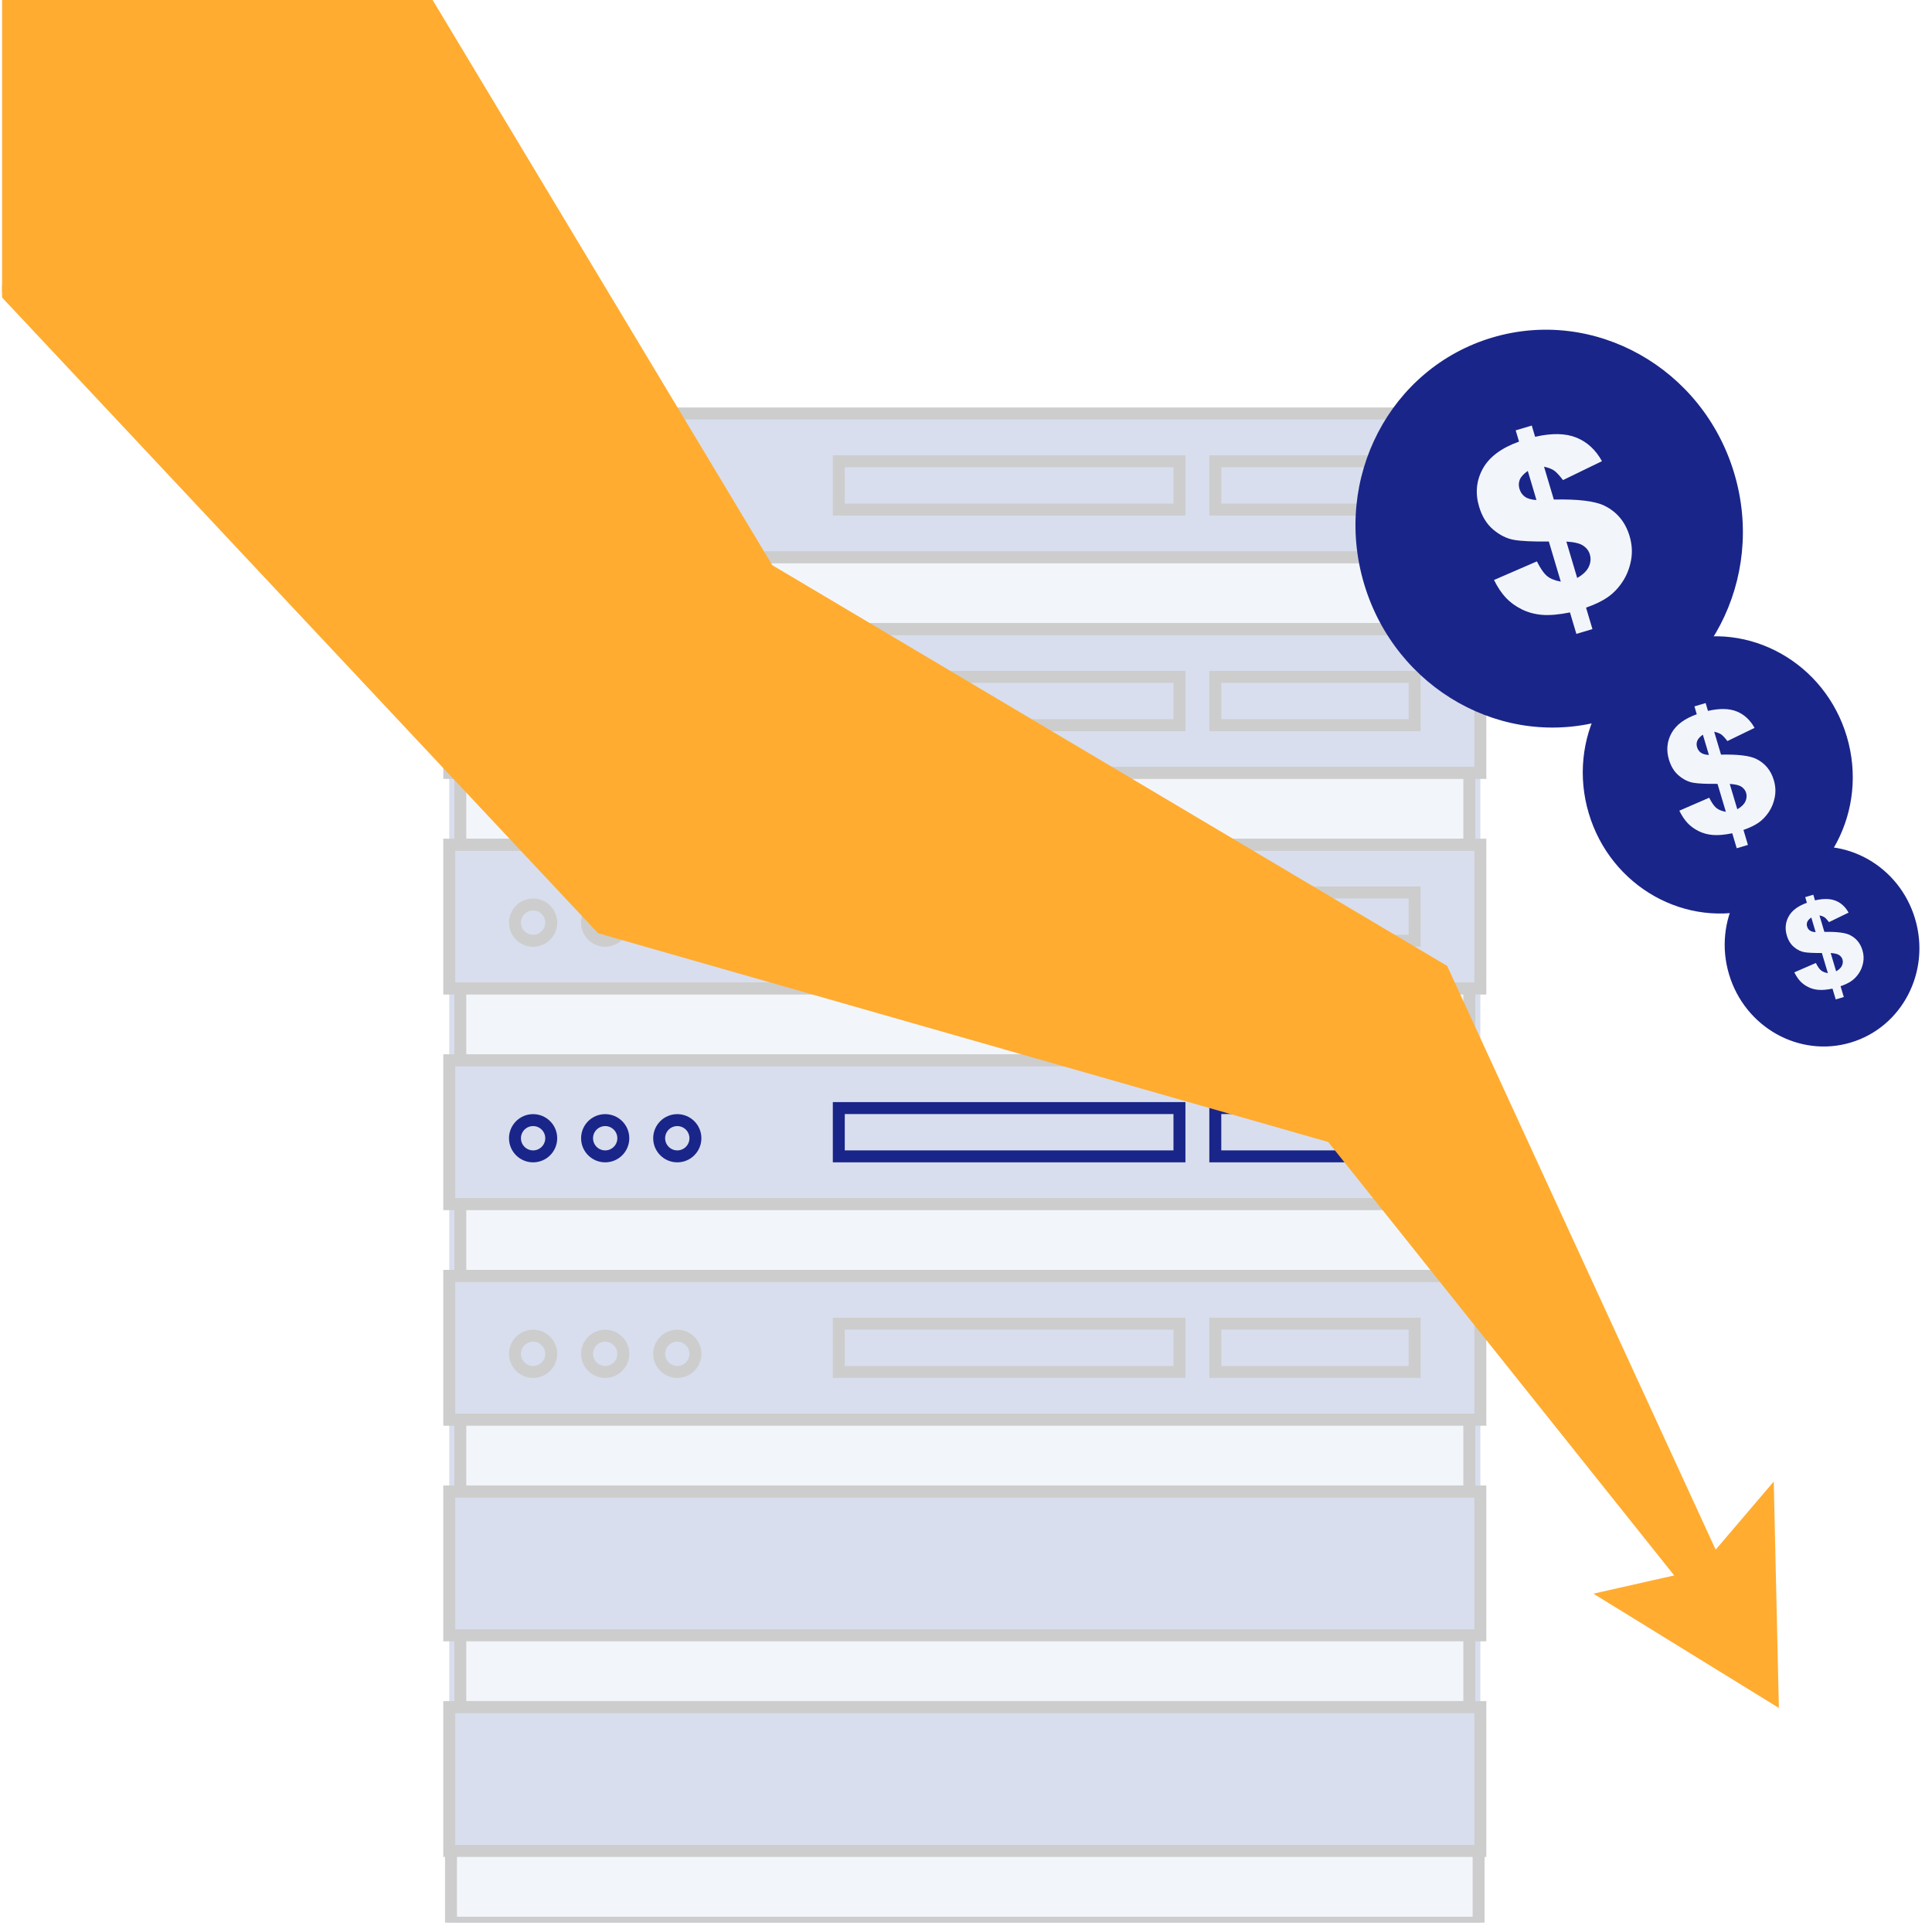 <svg xmlns="http://www.w3.org/2000/svg" width="201" height="200" viewBox="0 0 201 200" fill="none"><g clip-path="url(#clip0_1744_14262)"><rect width="107.272" height="156.989" transform="translate(46.739 43.011)" fill="#D8DEED"></rect><rect x="46.739" y="43.011" width="107.272" height="14.968" stroke="#CDCDCD" stroke-width="1.243"></rect><path d="M57.348 51.121C57.348 52.162 56.504 53.006 55.462 53.006C54.421 53.006 53.577 52.162 53.577 51.121C53.577 50.08 54.421 49.235 55.462 49.235C56.504 49.235 57.348 50.08 57.348 51.121Z" stroke="#CDCDCD" stroke-width="1.243"></path><path d="M64.848 51.121C64.848 52.162 64.004 53.006 62.963 53.006C61.921 53.006 61.077 52.162 61.077 51.121C61.077 50.08 61.921 49.235 62.963 49.235C64.004 49.235 64.848 50.08 64.848 51.121Z" stroke="#CDCDCD" stroke-width="1.243"></path><path d="M72.349 51.121C72.349 52.162 71.504 53.006 70.463 53.006C69.422 53.006 68.578 52.162 68.578 51.121C68.578 50.08 69.422 49.235 70.463 49.235C71.504 49.235 72.349 50.08 72.349 51.121Z" stroke="#CDCDCD" stroke-width="1.243"></path><rect x="87.266" y="47.983" width="35.441" height="5.023" stroke="#CDCDCD" stroke-width="1.243"></rect><rect x="126.437" y="47.983" width="20.737" height="5.023" stroke="#CDCDCD" stroke-width="1.243"></rect><rect x="47.888" y="57.979" width="104.975" height="7.459" fill="#F2F6FB"></rect><rect x="47.888" y="57.979" width="104.975" height="7.459" stroke="#CDCDCD" stroke-width="1.243"></rect><rect x="46.739" y="65.438" width="107.272" height="14.968" stroke="#CDCDCD" stroke-width="1.243"></rect><path d="M57.348 73.548C57.348 74.59 56.504 75.434 55.462 75.434C54.421 75.434 53.577 74.59 53.577 73.548C53.577 72.507 54.421 71.663 55.462 71.663C56.504 71.663 57.348 72.507 57.348 73.548Z" stroke="#CDCDCD" stroke-width="1.243"></path><path d="M64.848 73.548C64.848 74.59 64.004 75.434 62.962 75.434C61.921 75.434 61.077 74.59 61.077 73.548C61.077 72.507 61.921 71.663 62.962 71.663C64.004 71.663 64.848 72.507 64.848 73.548Z" stroke="#CDCDCD" stroke-width="1.243"></path><path d="M72.349 73.548C72.349 74.59 71.504 75.434 70.463 75.434C69.422 75.434 68.578 74.59 68.578 73.548C68.578 72.507 69.422 71.663 70.463 71.663C71.504 71.663 72.349 72.507 72.349 73.548Z" stroke="#CDCDCD" stroke-width="1.243"></path><rect x="87.266" y="70.41" width="35.441" height="5.023" stroke="#CDCDCD" stroke-width="1.243"></rect><rect x="126.437" y="70.41" width="20.737" height="5.023" stroke="#CDCDCD" stroke-width="1.243"></rect><rect x="47.888" y="80.406" width="104.975" height="7.459" fill="#F2F6FB"></rect><rect x="47.888" y="80.406" width="104.975" height="7.459" stroke="#CDCDCD" stroke-width="1.243"></rect><rect x="46.739" y="87.865" width="107.272" height="14.968" stroke="#CDCDCD" stroke-width="1.243"></rect><path d="M57.348 95.975C57.348 97.017 56.504 97.861 55.462 97.861C54.421 97.861 53.577 97.017 53.577 95.975C53.577 94.934 54.421 94.09 55.462 94.09C56.504 94.09 57.348 94.934 57.348 95.975Z" stroke="#CDCDCD" stroke-width="1.243"></path><path d="M64.848 95.975C64.848 97.017 64.004 97.861 62.963 97.861C61.921 97.861 61.077 97.017 61.077 95.975C61.077 94.934 61.921 94.09 62.963 94.09C64.004 94.09 64.848 94.934 64.848 95.975Z" stroke="#CDCDCD" stroke-width="1.243"></path><path d="M72.349 95.975C72.349 97.017 71.504 97.861 70.463 97.861C69.422 97.861 68.578 97.017 68.578 95.975C68.578 94.934 69.422 94.09 70.463 94.09C71.504 94.09 72.349 94.934 72.349 95.975Z" stroke="#CDCDCD" stroke-width="1.243"></path><rect x="87.266" y="92.837" width="35.441" height="5.023" stroke="#CDCDCD" stroke-width="1.243"></rect><rect x="126.437" y="92.837" width="20.737" height="5.023" stroke="#CDCDCD" stroke-width="1.243"></rect><rect x="47.888" y="102.833" width="104.975" height="7.459" fill="#F2F6FB"></rect><rect x="47.888" y="102.833" width="104.975" height="7.459" stroke="#CDCDCD" stroke-width="1.243"></rect><rect x="46.739" y="110.292" width="107.272" height="14.968" stroke="#CDCDCD" stroke-width="1.243"></rect><path d="M57.348 118.402C57.348 119.443 56.504 120.288 55.462 120.288C54.421 120.288 53.577 119.443 53.577 118.402C53.577 117.361 54.421 116.517 55.462 116.517C56.504 116.517 57.348 117.361 57.348 118.402Z" stroke="#1A2589" stroke-width="1.243"></path><path d="M64.848 118.402C64.848 119.443 64.004 120.288 62.962 120.288C61.921 120.288 61.077 119.443 61.077 118.402C61.077 117.361 61.921 116.517 62.962 116.517C64.004 116.517 64.848 117.361 64.848 118.402Z" stroke="#1A2589" stroke-width="1.243"></path><path d="M72.349 118.402C72.349 119.443 71.504 120.288 70.463 120.288C69.422 120.288 68.578 119.443 68.578 118.402C68.578 117.361 69.422 116.517 70.463 116.517C71.504 116.517 72.349 117.361 72.349 118.402Z" stroke="#1A2589" stroke-width="1.243"></path><rect x="87.266" y="115.264" width="35.441" height="5.023" stroke="#1A2589" stroke-width="1.243"></rect><rect x="126.437" y="115.264" width="20.737" height="5.023" stroke="#1A2589" stroke-width="1.243"></rect><rect x="47.888" y="125.26" width="104.975" height="7.459" fill="#F2F6FB"></rect><rect x="47.888" y="125.26" width="104.975" height="7.459" stroke="#CDCDCD" stroke-width="1.243"></rect><rect x="46.739" y="132.719" width="107.272" height="14.968" stroke="#CDCDCD" stroke-width="1.243"></rect><path d="M57.348 140.829C57.348 141.87 56.504 142.714 55.462 142.714C54.421 142.714 53.577 141.87 53.577 140.829C53.577 139.788 54.421 138.943 55.462 138.943C56.504 138.943 57.348 139.788 57.348 140.829Z" stroke="#CDCDCD" stroke-width="1.243"></path><path d="M64.848 140.829C64.848 141.87 64.004 142.714 62.962 142.714C61.921 142.714 61.077 141.87 61.077 140.829C61.077 139.788 61.921 138.943 62.962 138.943C64.004 138.943 64.848 139.788 64.848 140.829Z" stroke="#CDCDCD" stroke-width="1.243"></path><path d="M72.349 140.829C72.349 141.87 71.504 142.714 70.463 142.714C69.422 142.714 68.578 141.87 68.578 140.829C68.578 139.788 69.422 138.943 70.463 138.943C71.504 138.943 72.349 139.788 72.349 140.829Z" stroke="#CDCDCD" stroke-width="1.243"></path><rect x="87.266" y="137.691" width="35.441" height="5.023" stroke="#CDCDCD" stroke-width="1.243"></rect><rect x="126.437" y="137.691" width="20.737" height="5.023" stroke="#CDCDCD" stroke-width="1.243"></rect><rect x="47.888" y="147.687" width="104.975" height="7.459" fill="#F2F6FB"></rect><rect x="47.888" y="147.687" width="104.975" height="7.459" stroke="#CDCDCD" stroke-width="1.243"></rect><rect x="46.739" y="155.146" width="107.272" height="14.968" stroke="#CDCDCD" stroke-width="1.243"></rect><rect x="47.888" y="170.114" width="104.975" height="7.459" fill="#F2F6FB"></rect><rect x="47.888" y="170.114" width="104.975" height="7.459" stroke="#CDCDCD" stroke-width="1.243"></rect><rect x="46.739" y="177.573" width="107.272" height="14.968" stroke="#CDCDCD" stroke-width="1.243"></rect><rect x="46.921" y="192.542" width="106.908" height="7.459" fill="#F2F6FB"></rect><rect x="46.921" y="192.542" width="106.908" height="7.459" stroke="#CDCDCD" stroke-width="1.243"></rect><path d="M198.933 95.666C200.531 101.023 197.615 106.603 192.448 108.143C187.281 109.684 181.786 106.612 180.189 101.255C178.592 95.898 181.507 90.318 186.674 88.778C191.841 87.237 197.336 90.309 198.933 95.666Z" fill="#1A2589" stroke="#1A2589" stroke-width="0.64"></path><path d="M192.321 94.932L190.284 95.921C190.093 95.672 189.938 95.506 189.819 95.423C189.7 95.34 189.524 95.272 189.291 95.221L189.803 96.938C191.066 96.911 191.946 97.018 192.444 97.257C193.105 97.582 193.545 98.113 193.765 98.85C193.894 99.282 193.919 99.706 193.84 100.121C193.761 100.537 193.613 100.909 193.396 101.237C193.178 101.566 192.922 101.833 192.628 102.039C192.335 102.245 191.955 102.428 191.488 102.589L191.823 103.712L190.983 103.963L190.648 102.84C190.068 102.956 189.582 102.999 189.191 102.967C188.799 102.935 188.439 102.836 188.112 102.671C187.784 102.505 187.51 102.303 187.289 102.065C187.067 101.827 186.863 101.52 186.676 101.145L188.918 100.172C189.104 100.544 189.282 100.799 189.451 100.938C189.62 101.078 189.859 101.175 190.168 101.229L189.542 99.132C188.701 99.141 188.094 99.113 187.721 99.047C187.348 98.982 186.989 98.805 186.645 98.517C186.3 98.23 186.051 97.829 185.897 97.314C185.687 96.609 185.75 95.948 186.087 95.332C186.423 94.716 187.056 94.242 187.985 93.909L187.81 93.321L188.65 93.07L188.826 93.658C189.702 93.457 190.422 93.471 190.985 93.7C191.549 93.929 191.994 94.34 192.321 94.932ZM188.442 95.442C188.221 95.598 188.081 95.752 188.022 95.904C187.962 96.055 187.958 96.214 188.007 96.38C188.059 96.555 188.153 96.692 188.29 96.791C188.426 96.891 188.628 96.948 188.896 96.963L188.442 95.442ZM191.026 101.038C191.33 100.866 191.532 100.671 191.632 100.453C191.732 100.236 191.75 100.02 191.687 99.806C191.631 99.62 191.516 99.468 191.341 99.35C191.165 99.231 190.871 99.16 190.459 99.137L191.026 101.038Z" fill="#F2F6FB"></path><g filter="url(#filter0_d_1744_14262)"><path d="M191.654 76.748C193.86 84.148 189.833 91.853 182.699 93.979C175.566 96.106 167.977 91.866 165.771 84.466C163.564 77.066 167.592 69.362 174.725 67.235C181.858 65.108 189.447 69.349 191.654 76.748Z" fill="#1A2589" stroke="#1A2589"></path><path d="M182.539 75.716L179.715 77.087C179.449 76.742 179.234 76.511 179.07 76.396C178.905 76.281 178.661 76.187 178.339 76.116L179.049 78.497C180.799 78.46 182.019 78.607 182.71 78.94C183.626 79.39 184.237 80.126 184.541 81.148C184.72 81.746 184.755 82.334 184.646 82.911C184.537 83.488 184.331 84.004 184.029 84.459C183.727 84.913 183.373 85.284 182.965 85.57C182.558 85.856 182.031 86.11 181.385 86.332L181.849 87.89L180.684 88.237L180.219 86.68C179.416 86.842 178.742 86.901 178.199 86.856C177.655 86.812 177.157 86.675 176.703 86.446C176.249 86.216 175.869 85.936 175.561 85.606C175.254 85.276 174.971 84.851 174.712 84.33L177.821 82.981C178.079 83.496 178.325 83.85 178.56 84.044C178.794 84.237 179.125 84.372 179.554 84.447L178.686 81.539C177.52 81.552 176.678 81.513 176.161 81.422C175.644 81.331 175.147 81.086 174.668 80.687C174.19 80.288 173.845 79.732 173.632 79.018C173.34 78.04 173.428 77.124 173.895 76.27C174.362 75.416 175.239 74.758 176.527 74.297L176.284 73.481L177.449 73.134L177.692 73.949C178.907 73.671 179.906 73.69 180.687 74.007C181.468 74.325 182.086 74.894 182.539 75.716ZM177.161 76.422C176.855 76.639 176.66 76.853 176.578 77.063C176.496 77.273 176.489 77.493 176.558 77.724C176.63 77.965 176.76 78.155 176.949 78.293C177.138 78.431 177.418 78.511 177.79 78.532L177.161 76.422ZM180.744 84.182C181.165 83.943 181.445 83.672 181.584 83.371C181.723 83.069 181.748 82.77 181.66 82.474C181.583 82.215 181.423 82.004 181.18 81.841C180.937 81.677 180.529 81.579 179.957 81.546L180.744 84.182Z" fill="#F2F6FB"></path></g><g filter="url(#filter1_d_1744_14262)"><path d="M167.099 74.865C177.734 71.694 183.702 60.225 180.429 49.248C177.156 38.272 165.882 31.944 155.246 35.115C144.611 38.286 138.643 49.755 141.916 60.732C145.189 71.709 156.463 78.037 167.099 74.865Z" fill="#1A2589"></path><path d="M166.664 47.972L162.611 49.94C162.231 49.444 161.922 49.114 161.686 48.948C161.449 48.783 161.099 48.649 160.637 48.547L161.655 51.963C164.167 51.909 165.918 52.121 166.908 52.598C168.224 53.244 169.1 54.3 169.537 55.766C169.793 56.626 169.843 57.469 169.686 58.297C169.53 59.124 169.235 59.864 168.802 60.517C168.369 61.17 167.86 61.701 167.275 62.111C166.691 62.522 165.935 62.886 165.008 63.206L165.674 65.44L164.001 65.939L163.335 63.705C162.182 63.937 161.216 64.021 160.436 63.958C159.656 63.894 158.941 63.697 158.289 63.368C157.638 63.039 157.092 62.637 156.652 62.164C156.211 61.69 155.805 61.08 155.432 60.332L159.894 58.397C160.264 59.136 160.618 59.645 160.954 59.922C161.29 60.199 161.765 60.392 162.38 60.501L161.136 56.328C159.461 56.346 158.254 56.29 157.512 56.159C156.77 56.029 156.057 55.677 155.37 55.105C154.684 54.533 154.189 53.735 153.883 52.71C153.465 51.307 153.591 49.993 154.26 48.768C154.93 47.542 156.189 46.599 158.037 45.936L157.688 44.766L159.361 44.267L159.71 45.437C161.453 45.038 162.885 45.066 164.006 45.521C165.127 45.976 166.013 46.793 166.664 47.972ZM158.947 48.986C158.507 49.297 158.229 49.604 158.11 49.905C157.992 50.206 157.983 50.522 158.081 50.853C158.185 51.2 158.372 51.472 158.643 51.67C158.914 51.869 159.316 51.983 159.849 52.013L158.947 48.986ZM164.087 60.12C164.692 59.777 165.094 59.389 165.293 58.956C165.493 58.523 165.529 58.094 165.402 57.669C165.292 57.298 165.062 56.996 164.713 56.761C164.365 56.526 163.78 56.384 162.96 56.337L164.087 60.12Z" fill="#F2F6FB"></path></g><path d="M62.461 96.7L-28.651 -0.467L43.249 -2.097L80.036 59.107L150.223 100.778L178.384 161.99L184.132 155.249L184.622 176.887L166.896 165.964L174.942 164.15L138.436 118.419L62.461 96.7Z" fill="#FFAC30" stroke="#FFAC30" stroke-width="0.858" stroke-linecap="round"></path></g><defs><filter id="filter0_d_1744_14262" x="153.667" y="59.185" width="50.091" height="50.843" filterUnits="userSpaceOnUse" color-interpolation-filters="sRGB"><feGaussianBlur stdDeviation="5.5"></feGaussianBlur></filter><filter id="filter1_d_1744_14262" x="130.019" y="27.297" width="62.307" height="63.387" filterUnits="userSpaceOnUse" color-interpolation-filters="sRGB"><feGaussianBlur stdDeviation="5.5"></feGaussianBlur></filter><clipPath id="clip0_1744_14262"><rect width="200" height="200" fill="white" transform="translate(0.216)"></rect></clipPath></defs></svg>